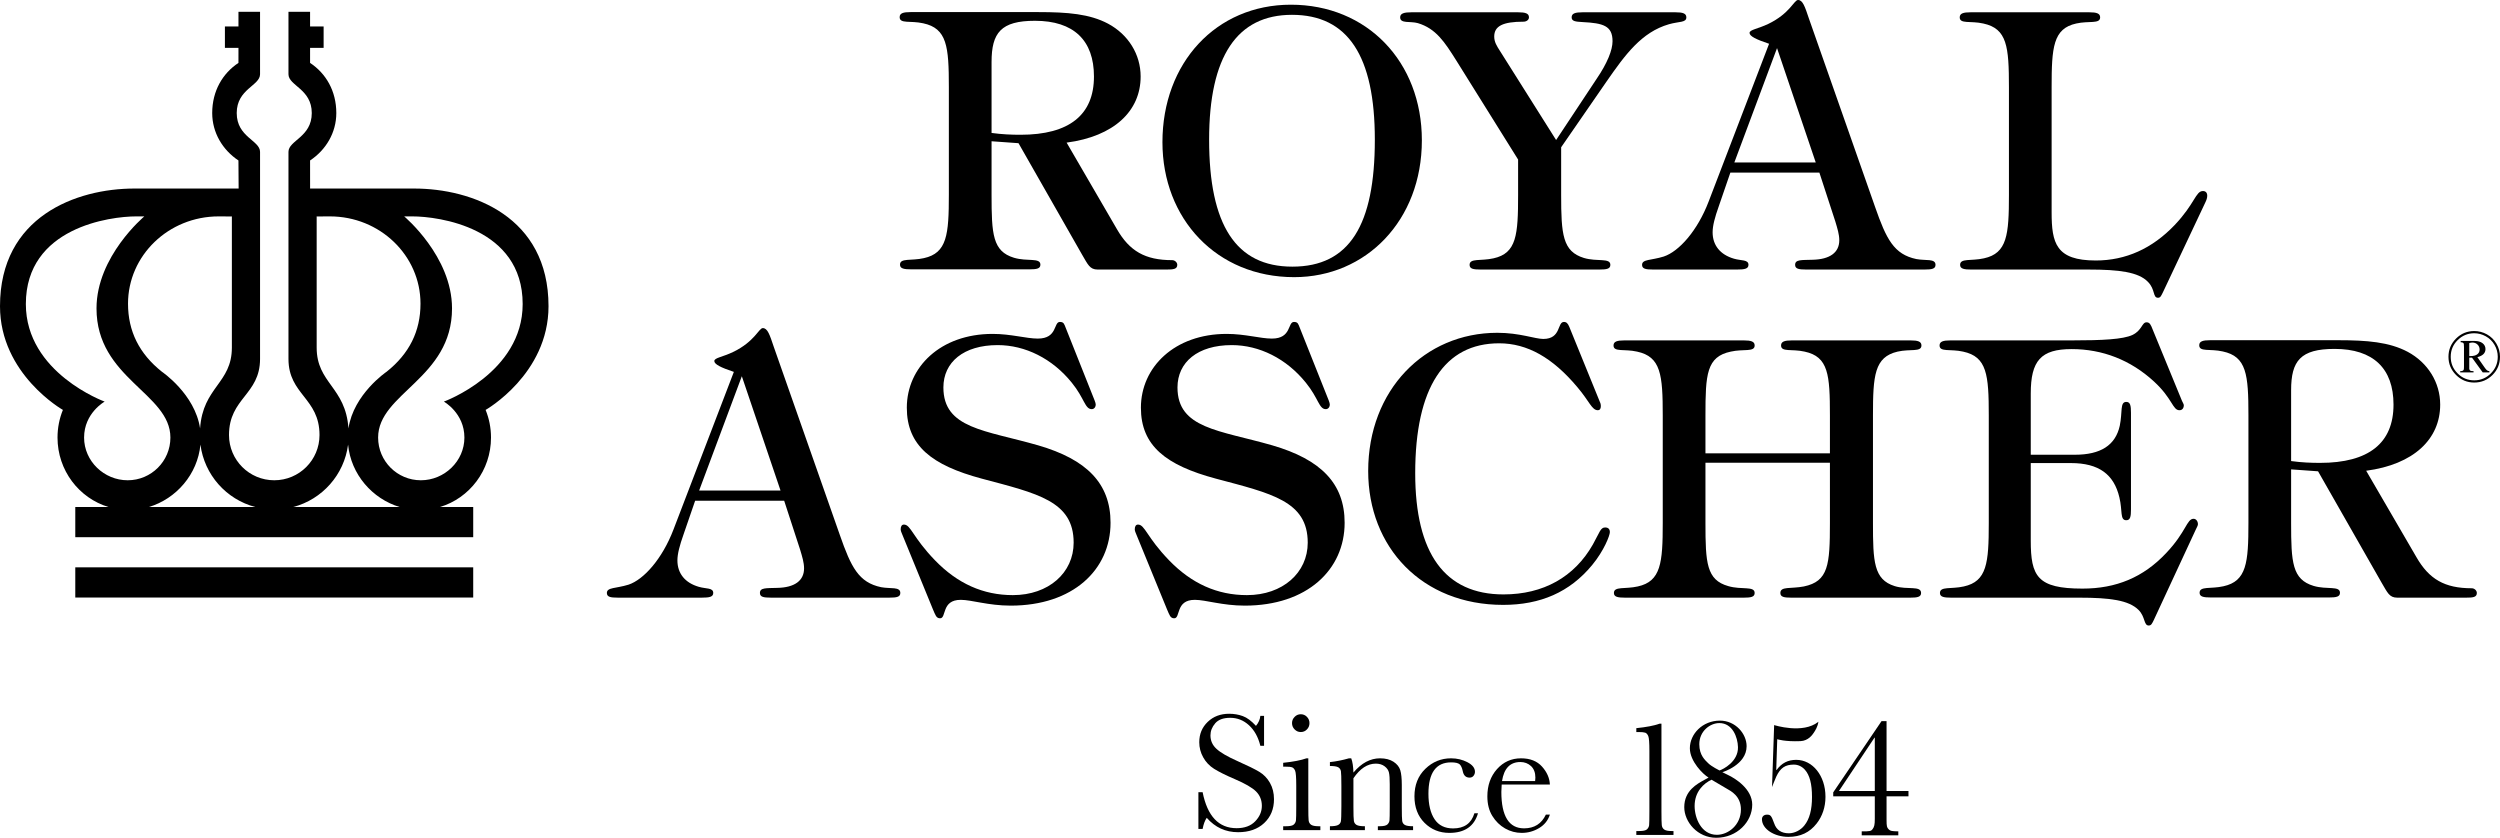 <?xml version="1.0" encoding="UTF-8"?>
<svg xmlns="http://www.w3.org/2000/svg" xmlns:xlink="http://www.w3.org/1999/xlink" width="511.09pt" height="171.27pt" viewBox="0 0 511.09 171.27" version="1.1">
<defs>
<clipPath id="clip1">
  <path d="M 500 67 L 511.09 67 L 511.09 79 L 500 79 Z M 500 67 "/>
</clipPath>
<clipPath id="clip2">
  <path d="M 360 147 L 374 147 L 374 171.27 L 360 171.27 Z M 360 147 "/>
</clipPath>
<clipPath id="clip3">
  <path d="M 344 147 L 359 147 L 359 171.27 L 344 171.27 Z M 344 147 "/>
</clipPath>
</defs>
<g id="surface1">
<path style=" stroke:none;fill-rule:nonzero;fill:rgb(0%,0%,0%);fill-opacity:1;" d="M 15.391 122.156 L 96.742 122.156 L 96.742 115.98 L 15.391 115.98 Z M 112.137 62.598 C 112.137 44.277 96.547 38.543 84.652 38.543 L 63.395 38.543 L 63.391 32.805 C 66.637 30.652 68.754 27.113 68.754 23.113 C 68.754 18.602 66.637 15.004 63.391 12.859 L 63.391 9.785 L 66.16 9.785 L 66.16 5.414 L 63.391 5.414 L 63.391 2.414 L 58.973 2.414 L 58.973 15.176 C 58.973 17.527 63.738 18.176 63.738 23.113 C 63.738 28.047 58.973 28.695 58.973 31.047 L 58.973 73.375 C 58.973 80.699 65.32 81.363 65.32 88.938 C 65.32 94.043 61.18 98.184 56.07 98.184 C 50.957 98.184 46.816 94.043 46.816 88.938 C 46.816 81.363 53.164 80.699 53.164 73.375 L 53.164 31.047 C 53.164 28.695 48.395 28.047 48.395 23.113 C 48.395 18.176 53.164 17.527 53.164 15.176 L 53.164 2.414 L 48.75 2.414 L 48.75 5.414 L 45.98 5.414 L 45.98 9.785 L 48.75 9.785 L 48.75 11.008 L 48.746 12.859 C 45.504 15.004 43.383 18.602 43.383 23.113 C 43.383 27.113 45.504 30.652 48.746 32.805 L 48.785 38.543 L 27.48 38.543 C 15.59 38.543 0 44.277 0 62.598 C 0 76.516 12.859 83.801 12.859 83.801 C 12.148 85.547 11.758 87.453 11.758 89.453 C 11.758 96.176 16.164 101.844 22.191 103.652 L 15.391 103.652 L 15.391 109.82 L 96.742 109.82 L 96.742 103.652 L 89.941 103.652 C 95.973 101.844 100.379 96.176 100.379 89.453 C 100.379 87.453 99.984 85.547 99.277 83.801 C 99.277 83.801 112.137 76.516 112.137 62.598 M 44.695 44.238 L 47.289 44.254 L 47.402 44.238 L 47.402 71.062 C 47.402 78.363 41.477 79.105 40.902 87.582 C 40.902 87.59 40.902 87.598 40.906 87.605 L 40.898 87.605 C 40.898 87.598 40.902 87.59 40.902 87.582 C 39.852 80.555 33.094 75.992 33.094 75.992 C 28.461 72.309 26.172 67.703 26.172 62.082 C 26.172 52.227 34.469 44.238 44.695 44.238 M 17.191 89.453 C 17.191 84.434 21.395 82.102 21.395 82.102 C 21.395 82.102 5.285 76.25 5.285 62.16 C 5.285 46.48 22.555 44.238 27.828 44.238 L 29.504 44.238 C 29.504 44.238 19.73 52.398 19.73 63.047 C 19.73 77.383 34.836 80.379 34.836 89.453 C 34.836 94.277 30.926 98.184 26.102 98.184 C 21.277 98.184 17.191 94.277 17.191 89.453 M 30.43 103.652 C 36.023 101.973 40.398 96.973 40.977 90.895 C 41.773 97.074 46.273 102.098 52.191 103.652 Z M 64.738 71.062 L 64.738 44.238 L 64.848 44.254 L 67.441 44.238 C 77.672 44.238 85.965 52.227 85.965 62.082 C 85.965 67.703 83.676 72.309 79.043 75.992 C 79.043 75.992 72.281 80.555 71.238 87.582 L 71.238 87.605 L 71.23 87.605 C 71.234 87.598 71.234 87.59 71.238 87.582 C 70.656 79.105 64.738 78.363 64.738 71.062 M 59.945 103.652 C 65.859 102.098 70.363 97.074 71.16 90.895 C 71.738 96.973 76.113 101.973 81.707 103.652 Z M 90.742 82.102 C 90.742 82.102 94.941 84.434 94.941 89.453 C 94.941 94.277 90.859 98.184 86.035 98.184 C 81.215 98.184 77.301 94.277 77.301 89.453 C 77.301 80.379 92.41 77.383 92.41 63.047 C 92.41 52.398 82.629 44.238 82.629 44.238 L 84.309 44.238 C 89.582 44.238 106.852 46.48 106.852 62.16 C 106.852 76.25 90.742 82.102 90.742 82.102 "/>
<path style=" stroke:none;fill-rule:nonzero;fill:rgb(0%,0%,0%);fill-opacity:1;" d="M 263.902 0.961 C 279.438 0.961 290.68 12.57 290.68 28.695 C 290.68 45.047 279.289 56.66 264.57 56.66 C 248.738 56.66 237.645 44.75 237.645 29.066 C 237.645 12.867 248.594 0.961 263.902 0.961 M 264.203 54.512 C 275.891 54.512 281.066 46.008 281.066 28.551 C 281.066 11.461 275.59 3.031 264.125 3.031 C 252.883 3.031 247.188 11.539 247.188 28.551 C 247.188 46.008 252.656 54.512 264.203 54.512 "/>
<path style=" stroke:none;fill-rule:nonzero;fill:rgb(0%,0%,0%);fill-opacity:1;" d="M 323.816 52.738 C 326.551 53.551 329.215 52.664 329.215 54.145 C 329.215 54.957 328.477 55.102 326.996 55.102 L 302.66 55.102 C 301.18 55.102 300.438 54.957 300.438 54.145 C 300.438 52.738 302.734 53.402 305.324 52.812 C 310.059 51.777 310.355 48.004 310.355 39.867 L 310.355 32.617 L 297.707 12.352 C 295.336 8.582 293.562 5.84 289.863 4.73 C 288.312 4.285 286.242 4.883 286.242 3.547 C 286.242 2.734 287.055 2.512 288.531 2.512 L 310.355 2.512 C 311.836 2.512 312.574 2.734 312.574 3.547 C 312.574 4.066 312.059 4.434 311.465 4.434 C 307.246 4.434 305.473 5.324 305.473 7.469 C 305.473 8.582 305.988 9.391 306.656 10.43 L 318.125 28.625 L 326.406 16.121 C 328.625 12.867 329.66 10.203 329.66 8.43 C 329.66 5.25 327.738 4.73 323.523 4.512 C 322.113 4.434 321.301 4.359 321.301 3.547 C 321.301 2.734 322.039 2.512 323.523 2.512 L 342.531 2.512 C 344.008 2.512 344.75 2.734 344.75 3.547 C 344.75 4.656 343.27 4.359 341.199 4.953 C 335.578 6.578 332.254 11.168 328.402 16.715 L 319.156 30.105 L 319.156 39.867 C 319.156 47.93 319.453 51.406 323.816 52.738 "/>
<path style=" stroke:none;fill-rule:nonzero;fill:rgb(0%,0%,0%);fill-opacity:1;" d="M 361.664 8.949 C 358.996 8.059 357.672 7.395 357.672 6.73 C 357.672 6.062 359.367 5.914 361.52 4.879 C 365.953 2.734 366.766 -0.004 367.582 -0.004 C 368.543 -0.004 368.984 1.328 369.801 3.77 L 383.336 42.309 C 385.629 48.891 387.184 51.996 391.77 52.961 C 393.695 53.328 395.688 52.809 395.688 54.145 C 395.688 54.957 394.953 55.102 393.473 55.102 L 369.207 55.102 C 367.727 55.102 366.988 54.957 366.988 54.145 C 366.988 53.031 368.25 53.18 370.539 53.105 C 374.09 53.031 376.016 51.629 376.016 49.113 C 376.016 47.93 375.645 46.742 375.203 45.27 L 371.945 35.281 L 353.75 35.281 L 351.383 42.16 C 350.566 44.453 350.121 46.156 350.121 47.488 C 350.121 50.148 351.676 52.07 354.488 52.887 C 355.969 53.328 357.449 53.031 357.449 54.145 C 357.449 54.957 356.629 55.102 355.152 55.102 L 337.922 55.102 C 336.438 55.102 335.699 54.957 335.699 54.145 C 335.699 52.961 337.547 53.258 340.137 52.441 C 343.246 51.406 347.02 47.191 349.309 41.199 Z M 363.289 9.836 L 354.562 33.211 L 371.203 33.211 "/>
<path style=" stroke:none;fill-rule:nonzero;fill:rgb(0%,0%,0%);fill-opacity:1;" d="M 442.211 59.691 C 441.84 60.43 441.695 60.875 441.176 60.875 C 440.066 60.875 440.66 59.172 439.109 57.617 C 437.18 55.621 433.262 55.105 426.973 55.105 L 403.008 55.105 C 401.527 55.105 400.715 54.957 400.715 54.145 C 400.715 52.738 403.008 53.402 405.598 52.809 C 410.332 51.777 410.699 48.004 410.699 39.863 L 410.699 17.824 C 410.699 9.535 410.332 5.84 405.445 4.805 C 402.855 4.215 400.637 4.953 400.637 3.547 C 400.637 2.734 401.379 2.512 402.855 2.512 L 427.125 2.512 C 428.605 2.512 429.344 2.734 429.344 3.547 C 429.344 4.953 427.047 4.215 424.457 4.805 C 419.723 5.84 419.426 9.688 419.426 17.824 L 419.426 43.418 C 419.426 49.703 420.316 53.254 428.453 53.254 C 434.59 53.254 439.992 50.812 444.578 46.008 C 448.723 41.645 448.867 39.055 450.355 39.055 C 450.941 39.055 451.238 39.422 451.238 40.016 C 451.238 40.461 451.09 40.902 450.797 41.492 "/>
<path style=" stroke:none;fill-rule:nonzero;fill:rgb(0%,0%,0%);fill-opacity:1;" d="M 239.645 53.184 C 234.098 53.184 230.914 51.332 228.324 46.824 L 218.055 29.156 C 227.727 27.879 233.188 22.723 233.188 15.641 C 233.188 11.125 230.672 7.059 226.527 4.84 C 222.758 2.84 218.242 2.473 212.324 2.473 L 186.141 2.473 C 184.66 2.473 183.922 2.695 183.922 3.508 C 183.922 4.914 186.141 4.176 188.73 4.762 C 193.609 5.801 193.98 9.5 193.98 17.785 L 193.98 39.828 C 193.98 47.965 193.609 51.738 188.875 52.773 C 186.285 53.367 183.992 52.695 183.992 54.105 C 183.992 54.918 184.809 55.062 186.285 55.062 L 210.477 55.062 C 211.953 55.062 212.695 54.918 212.695 54.105 C 212.695 52.625 210.031 53.512 207.293 52.695 C 202.93 51.367 202.711 47.891 202.711 39.828 L 202.711 28.879 C 204.699 29.023 206.531 29.164 208.219 29.273 L 221.223 52.074 C 222.406 54.07 222.777 55.105 224.402 55.105 L 238.461 55.105 C 239.867 55.105 240.676 55.027 240.676 54.141 C 240.676 53.625 240.16 53.184 239.645 53.184 M 202.711 12.684 C 202.711 6.688 204.633 4.25 211.586 4.25 C 219.5 4.25 223.645 8.242 223.645 15.641 C 223.645 23.48 218.613 27.551 208.625 27.551 C 206.777 27.551 204.855 27.473 202.711 27.18 "/>
<path style=" stroke:none;fill-rule:nonzero;fill:rgb(0%,0%,0%);fill-opacity:1;" d="M 150.027 76.027 C 147.367 75.141 146.031 74.473 146.031 73.809 C 146.031 73.141 147.734 72.992 149.879 71.957 C 154.32 69.812 155.133 67.074 155.945 67.074 C 156.91 67.074 157.352 68.406 158.168 70.848 L 171.699 109.387 C 173.996 115.973 175.551 119.078 180.133 120.043 C 182.055 120.41 184.059 119.891 184.059 121.223 C 184.059 122.039 183.316 122.18 181.84 122.18 L 157.574 122.18 C 156.098 122.18 155.355 122.039 155.355 121.223 C 155.355 120.113 156.613 120.258 158.906 120.184 C 162.453 120.113 164.379 118.707 164.379 116.195 C 164.379 115.008 164.008 113.824 163.566 112.348 L 160.312 102.363 L 142.113 102.363 L 139.746 109.238 C 138.934 111.535 138.488 113.234 138.488 114.566 C 138.488 117.227 140.043 119.152 142.852 119.965 C 144.336 120.41 145.812 120.113 145.812 121.223 C 145.812 122.039 144.996 122.18 143.52 122.18 L 126.285 122.18 C 124.805 122.18 124.066 122.039 124.066 121.223 C 124.066 120.043 125.914 120.332 128.504 119.523 C 131.609 118.484 135.383 114.266 137.676 108.277 Z M 151.656 76.914 L 142.926 100.289 L 159.57 100.289 "/>
<path style=" stroke:none;fill-rule:nonzero;fill:rgb(0%,0%,0%);fill-opacity:1;" d="M 184.133 108.203 C 184.133 107.609 184.355 107.242 184.797 107.242 C 186.203 107.242 186.574 109.832 191.16 114.562 C 195.746 119.301 200.996 121.664 207.062 121.664 C 214.387 121.664 219.492 117.082 219.492 110.938 C 219.492 102.438 212.094 100.883 200.699 97.848 C 190.492 95.113 185.387 91.117 185.387 83.348 C 185.387 75.062 192.27 68.262 202.922 68.262 C 206.691 68.262 209.801 69.219 212.168 69.219 C 216.234 69.219 215.348 65.816 216.68 65.816 C 217.492 65.816 217.566 66.262 217.863 67 L 223.781 81.871 C 223.93 82.238 224.004 82.535 224.004 82.684 C 224.004 83.277 223.633 83.645 223.191 83.645 C 221.781 83.645 221.711 81.43 219.121 78.246 C 215.125 73.289 209.578 70.551 203.953 70.551 C 197.004 70.551 192.863 74.035 192.863 79.207 C 192.863 87.637 201.438 87.934 212.238 91.043 C 222.152 93.926 227.035 98.812 227.035 106.875 C 227.035 116.488 219.344 123.812 206.617 123.812 C 202.031 123.812 198.629 122.629 196.41 122.629 C 192.418 122.629 193.527 126.402 192.195 126.402 C 191.383 126.402 191.234 125.734 190.715 124.551 L 184.504 109.387 C 184.277 108.871 184.133 108.5 184.133 108.203 "/>
<path style=" stroke:none;fill-rule:nonzero;fill:rgb(0%,0%,0%);fill-opacity:1;" d="M 231.988 108.203 C 231.988 107.609 232.215 107.242 232.652 107.242 C 234.062 107.242 234.434 109.832 239.016 114.562 C 243.602 119.301 248.852 121.664 254.918 121.664 C 262.238 121.664 267.348 117.082 267.348 110.938 C 267.348 102.438 259.949 100.883 248.555 97.848 C 238.348 95.113 233.242 91.117 233.242 83.348 C 233.242 75.062 240.125 68.262 250.773 68.262 C 254.551 68.262 257.652 69.219 260.023 69.219 C 264.09 69.219 263.203 65.816 264.535 65.816 C 265.352 65.816 265.422 66.262 265.719 67 L 271.641 81.871 C 271.781 82.238 271.859 82.535 271.859 82.684 C 271.859 83.277 271.484 83.645 271.043 83.645 C 269.637 83.645 269.566 81.43 266.973 78.246 C 262.98 73.289 257.434 70.551 251.812 70.551 C 244.859 70.551 240.719 74.035 240.719 79.207 C 240.719 87.637 249.297 87.934 260.098 91.043 C 270.008 93.926 274.891 98.812 274.891 106.875 C 274.891 116.488 267.195 123.812 254.473 123.812 C 249.887 123.812 246.484 122.629 244.266 122.629 C 240.273 122.629 241.383 126.402 240.055 126.402 C 239.238 126.402 239.09 125.734 238.57 124.551 L 232.359 109.387 C 232.133 108.871 231.988 108.5 231.988 108.203 "/>
<path style=" stroke:none;fill-rule:nonzero;fill:rgb(0%,0%,0%);fill-opacity:1;" d="M 327.191 82.461 C 327.266 82.688 327.266 82.906 327.266 83.055 C 327.266 83.57 327.047 83.867 326.676 83.867 C 325.414 83.867 324.973 82.09 322.457 79.133 C 317.426 73.141 312.25 70.184 306.48 70.184 C 295.312 70.184 289.32 79.211 289.32 96.742 C 289.32 113.16 295.383 121.52 307.367 121.52 C 315.504 121.52 321.863 117.969 325.641 111.312 C 327.047 108.793 327.191 107.832 328.152 107.832 C 328.82 107.832 329.113 108.203 329.113 108.793 C 329.113 109.461 327.93 112.566 325.488 115.523 C 320.902 121.074 314.914 123.66 307.297 123.66 C 290.727 123.66 279.707 111.906 279.707 96.297 C 279.707 79.727 291.242 68.035 306.109 68.035 C 310.699 68.035 313.805 69.293 315.504 69.293 C 319.203 69.293 318.316 65.816 319.723 65.816 C 320.238 65.816 320.535 66.113 320.836 66.855 "/>
<path style=" stroke:none;fill-rule:nonzero;fill:rgb(0%,0%,0%);fill-opacity:1;" d="M 334.672 71.883 C 332.086 71.289 329.863 72.027 329.863 70.629 C 329.863 69.812 330.605 69.59 332.086 69.59 L 356.496 69.59 C 357.973 69.59 358.715 69.812 358.715 70.629 C 358.715 72.027 356.422 71.289 353.832 71.883 C 348.875 72.918 348.656 76.543 348.656 84.902 L 348.656 92.672 L 374.102 92.672 L 374.102 84.902 C 374.102 76.621 373.805 72.918 368.926 71.883 C 366.332 71.289 364.113 72.027 364.113 70.629 C 364.113 69.812 364.855 69.59 366.332 69.59 L 390.598 69.59 C 392.074 69.59 392.812 69.812 392.812 70.629 C 392.812 72.027 390.52 71.289 387.934 71.883 C 383.199 72.992 382.902 76.766 382.902 84.902 L 382.902 106.945 C 382.902 114.785 383.051 118.484 387.34 119.82 C 389.93 120.633 392.738 119.668 392.738 121.227 C 392.738 122.035 392.004 122.184 390.52 122.184 L 366.188 122.184 C 364.707 122.184 363.969 122.035 363.969 121.227 C 363.969 119.82 366.113 120.41 368.773 119.891 C 373.805 118.855 374.102 115.449 374.102 106.945 L 374.102 94.594 L 348.656 94.594 L 348.656 106.945 C 348.656 115.082 348.875 118.562 353.316 119.82 C 356.051 120.633 358.715 119.742 358.715 121.227 C 358.715 122.035 357.973 122.184 356.496 122.184 L 332.234 122.184 C 330.75 122.184 329.941 122.035 329.941 121.227 C 329.941 119.82 332.234 120.48 334.82 119.891 C 339.555 118.855 339.926 115.082 339.926 106.945 L 339.926 84.902 C 339.926 76.621 339.555 72.918 334.672 71.883 "/>
<path style=" stroke:none;fill-rule:nonzero;fill:rgb(0%,0%,0%);fill-opacity:1;" d="M 433.355 87.051 C 433.945 84.238 433.355 82.164 434.688 82.164 C 435.504 82.164 435.648 82.906 435.648 84.387 L 435.648 104.137 C 435.648 105.613 435.504 106.355 434.688 106.355 C 433.355 106.355 433.945 104.43 433.281 101.695 C 432.172 96.965 429.066 94.668 423.371 94.668 L 415.16 94.668 L 415.16 110.496 C 415.16 117.82 416.488 120.332 425.734 120.332 C 432.617 120.332 438.164 118.039 442.824 113.086 C 446.969 108.723 447.039 106.059 448.445 106.059 C 448.965 106.059 449.336 106.574 449.336 107.168 C 449.336 107.391 449.188 107.688 448.891 108.277 L 440.309 126.77 C 439.941 127.512 439.789 127.879 439.273 127.879 C 438.238 127.879 438.605 126.102 437.203 124.699 C 435.203 122.703 431.359 122.184 425.07 122.184 L 398.887 122.184 C 397.402 122.184 396.594 122.035 396.594 121.227 C 396.594 119.82 398.887 120.484 401.473 119.891 C 406.207 118.855 406.578 115.082 406.578 106.949 L 406.578 84.902 C 406.578 76.621 406.207 72.918 401.324 71.883 C 398.734 71.293 396.516 72.031 396.516 70.625 C 396.516 69.812 397.258 69.59 398.734 69.59 L 423.516 69.59 C 429.879 69.59 434.02 69.371 435.945 68.48 C 437.941 67.52 437.867 65.891 438.832 65.891 C 439.496 65.891 439.715 66.41 440.086 67.371 L 446.074 81.945 C 446.297 82.387 446.449 82.684 446.449 82.832 C 446.449 83.5 446.074 83.867 445.562 83.867 C 444.152 83.867 444.152 81.5 440.383 78.023 C 435.574 73.586 429.805 71.367 423.516 71.367 C 417.227 71.367 415.16 73.734 415.16 80.465 L 415.16 92.965 L 424.184 92.965 C 429.434 92.965 432.469 91.043 433.355 87.051 "/>
<path style=" stroke:none;fill-rule:nonzero;fill:rgb(0%,0%,0%);fill-opacity:1;" d="M 505.32 120.262 C 499.773 120.262 496.594 118.41 494.004 113.902 L 483.73 96.238 C 493.402 94.957 498.863 89.809 498.863 82.719 C 498.863 78.207 496.352 74.137 492.207 71.918 C 488.434 69.922 483.926 69.551 478.004 69.551 L 451.816 69.551 C 450.34 69.551 449.602 69.773 449.602 70.586 C 449.602 71.992 451.816 71.254 454.406 71.848 C 459.289 72.879 459.66 76.578 459.66 84.863 L 459.66 106.91 C 459.66 115.047 459.289 118.816 454.555 119.852 C 451.969 120.445 449.676 119.777 449.676 121.184 C 449.676 121.996 450.488 122.145 451.969 122.145 L 476.156 122.145 C 477.633 122.145 478.375 121.996 478.375 121.184 C 478.375 119.703 475.715 120.594 472.973 119.777 C 468.609 118.449 468.387 114.973 468.387 106.91 L 468.387 95.957 C 470.379 96.102 472.215 96.242 473.895 96.352 L 486.902 119.152 C 488.09 121.152 488.457 122.184 490.086 122.184 L 504.137 122.184 C 505.543 122.184 506.355 122.109 506.355 121.227 C 506.355 120.703 505.844 120.262 505.32 120.262 M 468.387 79.762 C 468.387 73.766 470.312 71.328 477.266 71.328 C 485.18 71.328 489.32 75.324 489.32 82.719 C 489.32 90.562 484.293 94.629 474.305 94.629 C 472.457 94.629 470.531 94.555 468.387 94.258 "/>
<g clip-path="url(#clip1)" clip-rule="nonzero">
<path style=" stroke:none;fill-rule:nonzero;fill:rgb(0%,0%,0%);fill-opacity:1;" d="M 505.82 67.676 C 506.73 67.676 507.598 67.902 508.422 68.355 C 509.238 68.816 509.891 69.453 510.371 70.281 C 510.852 71.105 511.09 71.996 511.09 72.938 C 511.09 74.395 510.578 75.637 509.551 76.664 C 508.516 77.691 507.277 78.207 505.82 78.207 C 504.375 78.207 503.137 77.691 502.102 76.656 C 501.074 75.625 500.555 74.387 500.555 72.938 C 500.555 71.484 501.074 70.246 502.102 69.215 C 503.137 68.188 504.375 67.676 505.82 67.676 M 505.82 68.129 C 504.504 68.129 503.371 68.598 502.43 69.535 C 501.488 70.473 501.016 71.605 501.016 72.938 C 501.016 74.266 501.484 75.402 502.426 76.344 C 503.359 77.281 504.492 77.754 505.82 77.754 C 507.145 77.754 508.273 77.281 509.219 76.34 C 510.156 75.395 510.633 74.262 510.633 72.938 C 510.633 72.078 510.414 71.27 509.973 70.508 C 509.539 69.754 508.941 69.168 508.188 68.754 C 507.441 68.34 506.652 68.129 505.82 68.129 M 503.047 69.703 L 505.91 69.703 C 506.586 69.703 507.121 69.855 507.52 70.16 C 507.922 70.473 508.121 70.871 508.121 71.363 C 508.121 71.773 507.984 72.113 507.711 72.387 C 507.438 72.66 507.023 72.871 506.465 73.016 L 508.016 75.23 C 508.188 75.469 508.34 75.637 508.465 75.727 C 508.59 75.816 508.734 75.863 508.918 75.879 L 508.918 76.133 L 507.559 76.133 L 505.367 73.117 L 504.805 73.117 L 504.805 75.414 C 504.828 75.543 504.887 75.656 504.977 75.742 C 505.066 75.836 505.301 75.879 505.68 75.879 L 505.68 76.133 L 502.953 76.133 L 502.953 75.879 C 503.195 75.879 503.371 75.848 503.484 75.785 C 503.59 75.719 503.656 75.641 503.684 75.543 C 503.715 75.441 503.727 75.215 503.727 74.855 L 503.727 70.973 C 503.727 70.621 503.715 70.402 503.695 70.312 C 503.676 70.219 503.621 70.145 503.527 70.074 C 503.43 70.004 503.27 69.969 503.047 69.969 Z M 504.805 72.797 L 505.023 72.797 C 505.645 72.797 506.121 72.68 506.441 72.438 C 506.758 72.195 506.922 71.863 506.922 71.453 C 506.922 71.051 506.777 70.715 506.496 70.441 C 506.215 70.168 505.863 70.027 505.441 70.027 C 505.227 70.027 505.02 70.07 504.805 70.148 "/>
</g>
<path style=" stroke:none;fill-rule:nonzero;fill:rgb(0%,0%,0%);fill-opacity:1;" d="M 244.996 169.461 L 244.996 161.957 L 245.859 161.957 C 246.836 166.855 249.148 169.312 252.801 169.312 C 254.441 169.312 255.715 168.84 256.613 167.902 C 257.52 166.957 257.969 165.91 257.969 164.75 C 257.969 163.578 257.574 162.594 256.777 161.797 C 255.988 161.02 254.539 160.18 252.438 159.281 C 250.566 158.48 249.156 157.773 248.199 157.172 C 247.246 156.57 246.504 155.785 245.973 154.816 C 245.438 153.859 245.172 152.832 245.172 151.738 C 245.172 150.074 245.746 148.688 246.902 147.578 C 248.055 146.469 249.516 145.918 251.285 145.918 C 252.27 145.918 253.203 146.078 254.078 146.398 C 254.949 146.715 255.844 147.387 256.766 148.395 C 257.289 147.762 257.59 147.082 257.66 146.348 L 258.418 146.348 L 258.418 152.465 L 257.66 152.465 C 257.223 150.688 256.449 149.289 255.34 148.27 C 254.23 147.25 252.949 146.746 251.492 146.746 C 250.102 146.746 249.082 147.117 248.434 147.867 C 247.785 148.621 247.461 149.445 247.461 150.34 C 247.461 151.418 247.867 152.332 248.68 153.078 C 249.48 153.836 250.938 154.684 253.039 155.617 C 255.055 156.512 256.512 157.23 257.422 157.773 C 258.34 158.324 259.074 159.074 259.621 160.039 C 260.172 161.008 260.449 162.121 260.449 163.387 C 260.449 165.383 259.785 167.004 258.449 168.258 C 257.117 169.508 255.34 170.133 253.113 170.133 C 250.551 170.133 248.414 169.152 246.703 167.191 C 246.324 167.73 246.043 168.488 245.859 169.461 "/>
<path style=" stroke:none;fill-rule:nonzero;fill:rgb(0%,0%,0%);fill-opacity:1;" d="M 267.465 155.027 L 267.465 164.863 C 267.465 166.371 267.484 167.316 267.531 167.707 C 267.578 168.098 267.742 168.395 268.027 168.602 C 268.32 168.809 268.828 168.914 269.566 168.914 L 269.93 168.914 L 269.93 169.707 L 262.328 169.707 L 262.328 168.914 L 262.914 168.914 C 263.73 168.914 264.262 168.793 264.508 168.555 C 264.758 168.324 264.898 168.043 264.941 167.715 C 264.98 167.383 265 166.438 265 164.863 L 265 160.594 C 265 158.938 264.922 157.926 264.77 157.559 C 264.609 157.195 264.402 156.961 264.145 156.871 C 263.891 156.777 263.438 156.734 262.797 156.734 L 262.328 156.734 L 262.328 155.945 C 264.375 155.73 265.961 155.434 267.086 155.027 Z M 264.137 147.828 C 264.137 147.336 264.312 146.91 264.668 146.555 C 265.016 146.195 265.434 146.016 265.926 146.016 C 266.422 146.016 266.844 146.195 267.188 146.555 C 267.531 146.91 267.703 147.336 267.703 147.828 C 267.703 148.332 267.531 148.766 267.188 149.117 C 266.844 149.477 266.422 149.656 265.926 149.656 C 265.434 149.656 265.016 149.477 264.668 149.117 C 264.312 148.766 264.137 148.332 264.137 147.828 "/>
<path style=" stroke:none;fill-rule:nonzero;fill:rgb(0%,0%,0%);fill-opacity:1;" d="M 339.66 147.949 L 339.66 165.848 C 339.66 167.355 339.684 168.297 339.727 168.688 C 339.773 169.082 339.938 169.379 340.227 169.586 C 340.516 169.793 341.023 169.895 341.766 169.895 L 342.121 169.895 L 342.121 170.691 L 334.523 170.691 L 334.523 169.895 L 335.113 169.895 C 335.93 169.895 336.461 169.777 336.707 169.543 C 336.953 169.305 337.098 169.023 337.141 168.699 C 337.176 168.363 337.195 167.418 337.195 165.848 L 337.195 153.512 C 337.195 151.859 337.121 150.844 336.965 150.477 C 336.809 150.117 336.602 149.883 336.348 149.789 C 336.086 149.699 335.633 149.656 334.996 149.656 L 334.523 149.656 L 334.523 148.863 C 336.57 148.652 338.156 148.352 339.281 147.949 "/>
<path style=" stroke:none;fill-rule:nonzero;fill:rgb(0%,0%,0%);fill-opacity:1;" d="M 275.777 155.027 L 276.242 155.027 C 276.508 155.742 276.656 156.707 276.688 157.941 C 277.512 156.961 278.379 156.234 279.285 155.746 C 280.195 155.27 281.137 155.027 282.125 155.027 C 283.246 155.027 284.164 155.266 284.883 155.73 C 285.602 156.203 286.062 156.785 286.27 157.465 C 286.473 158.152 286.578 159.148 286.578 160.453 L 286.578 164.863 C 286.578 166.492 286.605 167.488 286.66 167.844 C 286.719 168.199 286.898 168.469 287.203 168.645 C 287.508 168.824 288.07 168.914 288.883 168.914 L 288.883 169.707 L 281.684 169.707 L 281.684 168.914 L 282.012 168.914 C 282.84 168.914 283.383 168.793 283.633 168.551 C 283.883 168.309 284.027 168.027 284.062 167.707 C 284.098 167.383 284.113 166.438 284.113 164.863 L 284.113 160.312 C 284.113 159.199 284.062 158.406 283.949 157.93 C 283.844 157.453 283.551 157.031 283.07 156.664 C 282.594 156.297 281.988 156.113 281.254 156.113 C 280.418 156.113 279.613 156.363 278.852 156.859 C 278.09 157.359 277.367 158.113 276.688 159.109 L 276.688 164.863 C 276.688 166.492 276.719 167.488 276.785 167.844 C 276.848 168.199 277.031 168.469 277.336 168.645 C 277.637 168.824 278.207 168.914 279.035 168.914 L 279.035 169.707 L 271.883 169.707 L 271.883 168.914 C 272.68 168.914 273.227 168.828 273.535 168.668 C 273.848 168.508 274.039 168.266 274.117 167.938 C 274.188 167.605 274.227 166.582 274.227 164.855 L 274.227 160.648 C 274.227 159.004 274.191 158.008 274.133 157.656 C 274.066 157.305 273.883 157.039 273.586 156.859 C 273.277 156.688 272.715 156.594 271.883 156.594 L 271.883 155.801 C 273.152 155.668 274.449 155.41 275.777 155.027 "/>
<path style=" stroke:none;fill-rule:nonzero;fill:rgb(0%,0%,0%);fill-opacity:1;" d="M 301.422 166.262 L 302.156 166.262 C 301.379 168.934 299.426 170.273 296.301 170.273 C 294.293 170.273 292.602 169.59 291.227 168.223 C 289.855 166.855 289.164 165.047 289.164 162.797 C 289.164 160.488 289.906 158.613 291.391 157.176 C 292.871 155.746 294.621 155.027 296.645 155.027 C 297.859 155.027 298.98 155.297 300.004 155.828 C 301.023 156.363 301.535 157.016 301.535 157.785 C 301.535 158.07 301.441 158.344 301.254 158.59 C 301.062 158.844 300.785 158.973 300.43 158.973 C 299.676 158.973 299.211 158.531 299.039 157.645 C 298.898 156.98 298.688 156.516 298.402 156.25 C 298.102 155.988 297.52 155.855 296.66 155.855 C 295.121 155.855 293.965 156.387 293.191 157.453 C 292.414 158.523 292.023 160.133 292.023 162.285 C 292.023 164.496 292.445 166.23 293.277 167.48 C 294.113 168.734 295.375 169.359 297.07 169.359 C 299.344 169.359 300.797 168.328 301.422 166.262 "/>
<path style=" stroke:none;fill-rule:nonzero;fill:rgb(0%,0%,0%);fill-opacity:1;" d="M 316.852 160.383 L 307 160.383 C 306.953 161.059 306.93 161.566 306.93 161.898 C 306.93 164.379 307.32 166.23 308.094 167.48 C 308.871 168.723 310.027 169.344 311.57 169.344 C 313.668 169.344 315.152 168.406 316.031 166.535 L 316.852 166.535 C 316.48 167.703 315.754 168.625 314.66 169.281 C 313.566 169.941 312.379 170.273 311.09 170.273 C 309.895 170.273 308.762 169.969 307.695 169.367 C 306.637 168.762 305.766 167.914 305.086 166.809 C 304.406 165.707 304.07 164.371 304.07 162.797 C 304.07 160.57 304.727 158.715 306.035 157.238 C 307.348 155.77 308.988 155.027 310.953 155.027 C 312.805 155.027 314.238 155.594 315.246 156.719 C 316.258 157.848 316.793 159.074 316.852 160.383 M 313.836 159.68 C 313.867 159.418 313.887 159.176 313.887 158.973 C 313.887 157.965 313.59 157.176 313 156.617 C 312.406 156.066 311.676 155.785 310.816 155.785 C 308.719 155.785 307.469 157.086 307.066 159.68 "/>
<path style=" stroke:none;fill-rule:nonzero;fill:rgb(0%,0%,0%);fill-opacity:1;" d="M 390.16 162.805 L 385.68 162.805 L 385.68 167.629 C 385.68 168.902 385.75 169.188 386.105 169.535 C 386.457 169.895 386.734 169.926 388.082 169.961 L 388.082 170.77 L 380.602 170.77 L 380.602 169.961 C 382.297 169.961 382.508 169.926 382.82 169.504 C 383.176 169.043 383.277 168.586 383.277 167.387 L 383.277 162.805 L 374.777 162.805 L 374.777 161.988 L 384.656 147.422 L 385.68 147.422 L 385.68 161.711 L 390.16 161.711 Z M 383.277 150.805 L 383.211 150.805 L 375.945 161.711 L 383.277 161.711 Z M 383.277 150.805 "/>
<g clip-path="url(#clip2)" clip-rule="nonzero">
<path style=" stroke:none;fill-rule:nonzero;fill:rgb(0%,0%,0%);fill-opacity:1;" d="M 371.746 147.551 C 371.605 148.574 371.109 149.348 370.781 149.828 C 370.52 150.211 369.691 151.445 368.078 151.516 C 364.84 151.652 363.332 151.121 363.332 151.121 L 363.129 157.352 L 363.195 157.422 C 364.227 155.996 365.52 155.34 367.215 155.34 C 370.566 155.34 373.191 158.598 373.191 162.867 L 373.191 162.934 C 373.191 164.977 372.562 166.855 371.398 168.344 C 369.969 170.188 368.074 171.086 365.621 171.086 C 362.699 171.086 360.207 169.457 360.207 167.48 C 360.207 166.926 360.602 166.543 361.238 166.543 C 361.965 166.543 362.133 166.75 362.699 168.309 C 363.16 169.695 364.195 170.355 365.719 170.355 C 366.848 170.355 368.109 169.734 368.871 168.762 C 369.938 167.445 370.438 165.535 370.438 162.934 C 370.438 160.266 369.969 158.461 368.977 157.352 C 368.344 156.656 367.547 156.312 366.715 156.312 C 364.988 156.312 363.973 156.969 363.129 158.773 C 362.887 159.293 362.266 160.902 362.266 160.902 L 362.699 148.23 C 362.699 148.23 368.586 150.125 371.746 147.551 "/>
</g>
<g clip-path="url(#clip3)" clip-rule="nonzero">
<path style=" stroke:none;fill-rule:nonzero;fill:rgb(0%,0%,0%);fill-opacity:1;" d="M 350.996 170.664 C 347.781 170.664 346.441 167.211 346.441 164.777 C 346.441 161.828 348.312 160.137 349.902 159.402 C 349.902 159.402 352.004 160.66 352.961 161.203 C 353.875 161.723 355.906 162.734 355.906 165.48 C 355.906 168.699 353.273 170.664 350.996 170.664 M 349.254 156.062 C 348.629 155.441 347.398 154.445 347.398 152.152 C 347.398 149.465 349.598 147.824 351.5 147.824 C 354.188 147.824 355.254 150.711 355.305 152.742 C 355.379 155.707 352.246 157.289 351.531 157.512 C 351.531 157.512 349.883 156.688 349.254 156.062 M 353.211 158.406 C 352.961 158.289 352.117 157.867 352.117 157.867 C 352.117 157.867 357.07 156.379 357.07 152.547 C 357.07 150.02 354.812 147.32 351.609 147.32 C 348.059 147.32 345.469 150.055 345.469 152.973 C 345.469 155.629 348.152 158.301 349.293 158.965 C 349.293 158.965 348.621 159.332 348.398 159.457 C 347 160.242 344.324 161.605 344.324 165.012 C 344.324 168.035 347.031 171.27 350.863 171.27 C 355.117 171.27 358.219 167.996 358.219 164.504 C 358.219 161.32 354.824 159.156 353.211 158.406 "/>
</g>
</g>
</svg>

